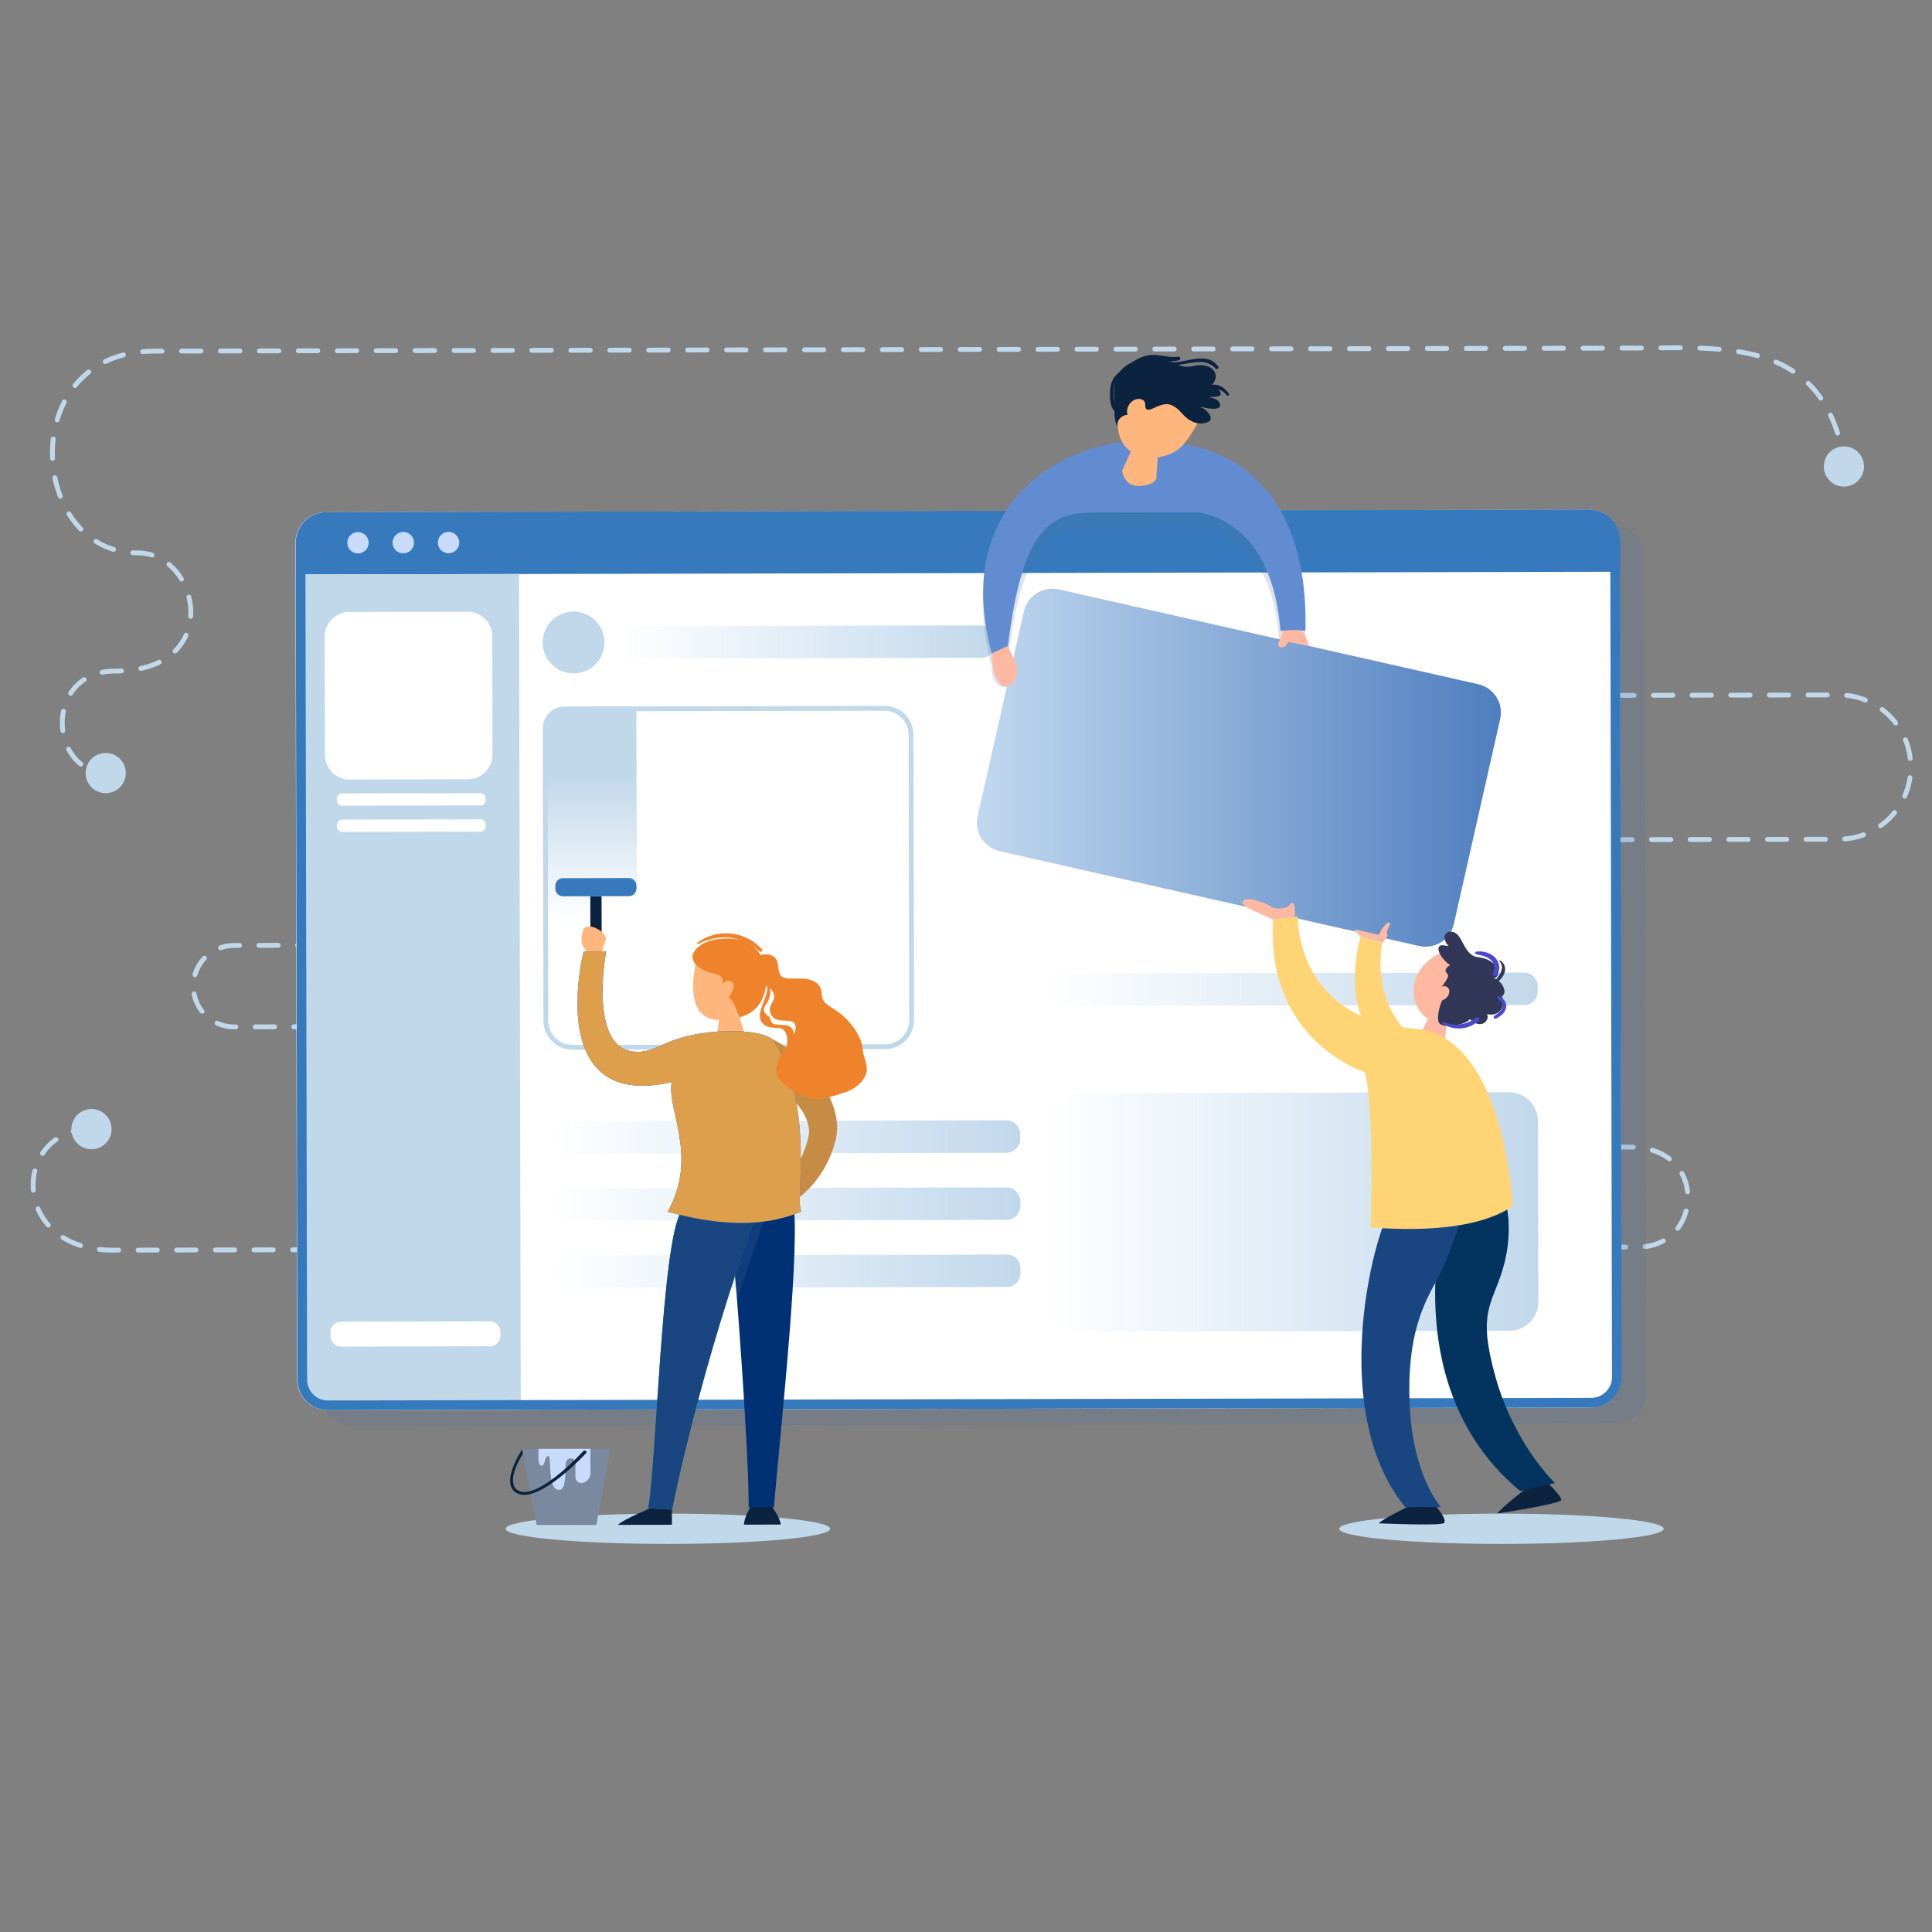 <?xml version="1.0" encoding="utf-8"?>
<!-- Generator: Adobe Illustrator 21.0.0, SVG Export Plug-In . SVG Version: 6.00 Build 0)  -->
<svg version="1.1" id="Layer_1" xmlns="http://www.w3.org/2000/svg" xmlns:xlink="http://www.w3.org/1999/xlink" x="0px" y="0px"
	 viewBox="0 0 400 400" enable-background="new 0 0 400 400" xml:space="preserve">
<rect x="0" y="0" width="400" height="400" fill="#808080" stroke="none"/>
<ellipse fill="#C1D8EB" cx="138.28" cy="316.516" rx="33.591" ry="3.139"/>
<ellipse fill="#C1D8EB" cx="310.857" cy="316.516" rx="33.591" ry="3.139"/>
<g>
	<g>
		<path fill="none" stroke="#C1D8EB" stroke-linecap="round" stroke-linejoin="round" d="M381.83,95.553
			c-0.11-0.675-0.231-1.33-0.363-1.967"/>
		<path fill="none" stroke="#C1D8EB" stroke-linecap="round" stroke-linejoin="round" stroke-dasharray="4.03,4.03" d="
			M380.452,89.682c-6.249-19.569-25.085-17.651-42.129-17.616c-18.59,0.038-306.395,0.632-306.395,0.632
			c-28.922,0.06-26.123,41.814-3.476,41.767c13.02-0.027,17.971,24.422-4.541,24.469c-13.258,0.027-13.918,16.526-5.348,20.376"/>
		<path fill="none" stroke="#C1D8EB" stroke-linecap="round" stroke-linejoin="round" d="M20.468,159.917
			c0.627,0.125,1.29,0.191,1.989,0.19"/>
	</g>
</g>
<ellipse transform="matrix(0.986 -0.168 0.168 0.986 -26.59 5.96)" fill="#C1D8EB" cx="21.904" cy="160.017" rx="4.162" ry="4.162"/>
<ellipse transform="matrix(0.179 -0.984 0.984 0.179 218.285 455)" fill="#C1D8EB" cx="381.833" cy="96.678" rx="4.162" ry="4.162"/>
<path fill="none" stroke="#C1D8EB" stroke-linecap="round" stroke-linejoin="round" stroke-miterlimit="10" stroke-dasharray="4" d="
	M310.333,144.02l70.304-0.145c8.25-0.017,14.952,6.657,14.969,14.907v0c0.017,8.25-6.657,14.952-14.907,14.969l-48.091,0.099"/>
<path fill="none" stroke="#C1D8EB" stroke-linecap="round" stroke-linejoin="round" stroke-miterlimit="10" stroke-dasharray="4" d="
	M97.607,195.641l-49.167,0.101c-4.657,0.01-8.424,3.792-8.414,8.449l0,0c0.01,4.657,3.792,8.424,8.449,8.414l14.336-0.03"/>
<path fill="none" stroke="#C1D8EB" stroke-linecap="round" stroke-linejoin="round" stroke-miterlimit="10" stroke-dasharray="4" d="
	M19.131,233.717c-16.844,0.035-17.195,25.159,4.237,25.115c21.432-0.044,302.587-0.624,315.845-0.652s14.658-20.712-1.733-20.678
	c-32.617,0.067-33.7-15.489-15.59-15.526"/>
<ellipse transform="matrix(0.986 -0.168 0.168 0.986 -39.025 6.516)" fill="#C1D8EB" cx="18.969" cy="233.717" rx="4.162" ry="4.162"/>
<ellipse transform="matrix(0.986 -0.168 0.168 0.986 -32.818 57.958)" fill="#0B43A4" cx="325.863" cy="222.788" rx="4.162" ry="4.162"/>
<path opacity="0.2" fill="#5275A0" d="M334.5,294.727l-261.528,0.54c-3.489,0.007-6.324-2.816-6.331-6.305l-0.358-173.257
	c-0.007-3.489,2.816-6.324,6.305-6.331l261.528-0.54c3.489-0.007,6.324,2.816,6.331,6.305l0.358,173.257
	C340.812,291.886,337.989,294.72,334.5,294.727z"/>
<path fill="#FFFFFF" d="M329.379,291.417l-261.528,0.54c-3.489,0.007-6.324-2.816-6.331-6.305l-0.357-173.257
	c-0.007-3.489,2.815-6.324,6.305-6.331l261.528-0.54c3.489-0.007,6.324,2.816,6.331,6.305l0.358,173.257
	C335.69,288.575,332.868,291.41,329.379,291.417z"/>
<path fill="#3679BC" d="M328.57,105.527l-260.409,0.538c-3.798,0.008-6.871,3.093-6.863,6.891l0.012,5.98l274.163-0.566l-0.012-5.98
	C335.453,108.592,332.368,105.519,328.57,105.527z"/>
<path fill="#C1D8EB" d="M68.474,291.957l39.346-0.081l-0.357-173.035l-46.223,0.095l0.343,166.166
	C61.591,288.896,64.676,291.964,68.474,291.957z"/>
<g>
	<path fill="#3679BC" d="M329.073,107.526c2.375,0,4.312,1.933,4.317,4.309l0.358,173.257c0.005,2.381-1.928,4.322-4.309,4.327
		l-261.537,0.54c-2.376,0-4.313-1.933-4.317-4.309l-0.358-173.257c-0.002-1.153,0.445-2.239,1.258-3.056
		c0.814-0.817,1.897-1.269,3.051-1.271l261.523-0.54H329.073 M329.072,105.526c-0.004,0-0.009,0-0.013,0l-261.528,0.54
		c-3.489,0.007-6.312,2.842-6.305,6.331l0.358,173.257c0.007,3.485,2.834,6.305,6.317,6.305c0.004,0,0.009,0,0.013,0l261.528-0.54
		c3.489-0.007,6.312-2.842,6.305-6.331L335.39,111.83C335.382,108.345,332.556,105.525,329.072,105.526L329.072,105.526z"/>
</g>
<path fill="#FFFFFF" d="M101.45,278.73l-30.853,0.064c-1.191,0.002-2.159-0.961-2.161-2.152l-0.002-0.831
	c-0.002-1.191,0.961-2.159,2.152-2.161l30.852-0.064c1.191-0.002,2.159,0.961,2.162,2.152l0.002,0.831
	C103.605,277.759,102.641,278.727,101.45,278.73z"/>
<path fill="#FFFFFF" d="M96.87,161.341l-24.48,0.051c-2.82,0.006-5.111-2.276-5.117-5.096l-0.051-24.479
	c-0.006-2.82,2.276-5.111,5.096-5.117l24.48-0.051c2.82-0.006,5.111,2.276,5.117,5.096l0.051,24.48
	C101.972,159.044,99.69,161.335,96.87,161.341z"/>
<linearGradient id="SVGID_1_" gradientUnits="userSpaceOnUse" x1="114.942" y1="235.405" x2="211.213" y2="235.405">
	<stop  offset="0" style="stop-color:#C1D8EF;stop-opacity:0"/>
	<stop  offset="1" style="stop-color:#C1D8EB"/>
</linearGradient>
<path fill="url(#SVGID_1_)" d="M208.402,238.671l-90.636,0.187c-1.556,0.003-2.82-1.255-2.823-2.811l-0.002-1.085
	c-0.003-1.556,1.256-2.82,2.812-2.823l90.634-0.187c1.556-0.003,2.82,1.255,2.823,2.811l0.002,1.086
	C211.216,237.404,209.958,238.668,208.402,238.671z"/>
<linearGradient id="SVGID_2_" gradientUnits="userSpaceOnUse" x1="128.608" y1="132.91" x2="206.015" y2="132.91">
	<stop  offset="0" style="stop-color:#C1D8EF;stop-opacity:0"/>
	<stop  offset="1" style="stop-color:#C1D8EB"/>
</linearGradient>
<path fill="url(#SVGID_2_)" d="M203.204,136.196l-71.771,0.148c-1.556,0.003-2.82-1.255-2.823-2.811l-0.002-1.085
	c-0.003-1.556,1.256-2.82,2.811-2.823l71.771-0.148c1.556-0.003,2.82,1.255,2.823,2.811l0.002,1.085
	C206.018,134.929,204.759,136.192,203.204,136.196z"/>
<linearGradient id="SVGID_3_" gradientUnits="userSpaceOnUse" x1="217.277" y1="204.816" x2="318.373" y2="204.816">
	<stop  offset="0" style="stop-color:#C1D8EF;stop-opacity:0"/>
	<stop  offset="1" style="stop-color:#C1D8EB"/>
</linearGradient>
<path fill="url(#SVGID_3_)" d="M315.562,208.078l-95.46,0.197c-1.556,0.003-2.82-1.255-2.823-2.811l-0.002-1.085
	c-0.003-1.556,1.256-2.82,2.811-2.823l95.459-0.197c1.556-0.003,2.82,1.255,2.823,2.811l0.002,1.085
	C318.376,206.811,317.118,208.075,315.562,208.078z"/>
<linearGradient id="SVGID_4_" gradientUnits="userSpaceOnUse" x1="114.97" y1="249.297" x2="211.242" y2="249.297">
	<stop  offset="0" style="stop-color:#C1D8EF;stop-opacity:0"/>
	<stop  offset="1" style="stop-color:#C1D8EB"/>
</linearGradient>
<path fill="url(#SVGID_4_)" d="M208.43,252.563l-90.635,0.187c-1.556,0.003-2.82-1.255-2.823-2.811l-0.002-1.085
	c-0.003-1.556,1.256-2.82,2.812-2.823l90.635-0.187c1.556-0.003,2.82,1.255,2.823,2.811l0.002,1.086
	C211.245,251.296,209.986,252.56,208.43,252.563z"/>
<linearGradient id="SVGID_5_" gradientUnits="userSpaceOnUse" x1="114.999" y1="263.189" x2="211.27" y2="263.189">
	<stop  offset="0" style="stop-color:#C1D8EF;stop-opacity:0"/>
	<stop  offset="1" style="stop-color:#C1D8EB"/>
</linearGradient>
<path fill="url(#SVGID_5_)" d="M208.459,266.456l-90.635,0.187c-1.556,0.003-2.82-1.255-2.823-2.811l-0.002-1.085
	c-0.003-1.556,1.256-2.82,2.812-2.823l90.635-0.187c1.556-0.003,2.82,1.255,2.823,2.811l0.002,1.085
	C211.273,265.189,210.015,266.452,208.459,266.456z"/>
<linearGradient id="SVGID_6_" gradientUnits="userSpaceOnUse" x1="217.335" y1="250.92" x2="318.505" y2="250.92">
	<stop  offset="0" style="stop-color:#C1D8EF;stop-opacity:0"/>
	<stop  offset="1" style="stop-color:#C1D8EB"/>
</linearGradient>
<path fill="url(#SVGID_6_)" d="M312.506,275.518l-89.07,0.184c-3.32,0.007-6.017-2.679-6.024-5.999l-0.077-37.357
	c-0.007-3.32,2.679-6.017,5.999-6.024l89.07-0.184c3.32-0.007,6.017,2.679,6.024,5.999l0.077,37.357
	C318.512,272.814,315.826,275.511,312.506,275.518z"/>
<ellipse transform="matrix(1 -0.002 0.002 1 -0.231 0.153)" fill="#C8DBFB" cx="74.12" cy="112.367" rx="2.216" ry="2.216"/>
<ellipse transform="matrix(1 -0.002 0.002 1 -0.231 0.172)" fill="#C8DBFB" cx="83.5" cy="112.348" rx="2.216" ry="2.216"/>
<ellipse transform="matrix(1 -0.002 0.002 1 -0.231 0.192)" fill="#C8DBFB" cx="92.879" cy="112.329" rx="2.216" ry="2.216"/>
<ellipse transform="matrix(1 -0.002 0.002 1 -0.274 0.245)" fill="#C1D8EB" cx="118.759" cy="133.01" rx="6.406" ry="6.407"/>
<path fill="#FFFFFF" d="M99.469,166.754l-28.639,0.059c-0.587,0.001-1.064-0.474-1.065-1.061l-0.001-0.41
	c-0.001-0.587,0.474-1.064,1.061-1.065l28.638-0.059c0.587-0.001,1.064,0.474,1.065,1.061l0.001,0.41
	C100.531,166.276,100.056,166.753,99.469,166.754z"/>
<path fill="#FFFFFF" d="M99.48,172.172l-28.638,0.059c-0.587,0.001-1.064-0.474-1.065-1.061l-0.001-0.41
	c-0.001-0.587,0.473-1.064,1.061-1.065l28.639-0.059c0.587-0.001,1.064,0.474,1.065,1.061l0.001,0.41
	C100.542,171.694,100.067,172.171,99.48,172.172z"/>
<linearGradient id="SVGID_7_" gradientUnits="userSpaceOnUse" x1="122.115" y1="190.507" x2="122.115" y2="160.852">
	<stop  offset="0" style="stop-color:#FFFFFF"/>
	<stop  offset="1" style="stop-color:#C1D8EB"/>
</linearGradient>
<path fill="url(#SVGID_7_)" d="M131.841,183.629l-8.025,0.081l0.059,33.619l-6.924,0.014c-2.443,0.005-4.428-1.972-4.433-4.415
	l-0.128-62.169c-0.005-2.469,1.993-4.475,4.462-4.48l14.903-0.038L131.841,183.629z"/>
<g>
	<path fill="#C1D8EB" d="M183.112,146.142v1c2.757,0,5.005,2.244,5.011,5.001l0.122,59.041c0.006,2.763-2.238,5.016-5.001,5.022
		l-64.718,0.134c-2.758,0-5.006-2.244-5.011-5.001l-0.122-59.041c-0.006-2.763,2.238-5.016,5.001-5.022l64.708-0.134
		L183.112,146.142 M183.111,146.142c-0.004,0-0.009,0-0.013,0l-64.707,0.134c-3.32,0.007-6.006,2.704-5.999,6.024l0.122,59.041
		c0.007,3.316,2.697,5.999,6.011,5.999c0.004,0,0.009,0,0.013,0l64.707-0.134c3.32-0.007,6.006-2.704,5.999-6.024l-0.122-59.041
		C189.116,148.825,186.426,146.141,183.111,146.142L183.111,146.142z"/>
</g>
<linearGradient id="SVGID_8_" gradientUnits="userSpaceOnUse" x1="202.244" y1="158.94" x2="310.748" y2="158.94">
	<stop  offset="0" style="stop-color:#C1D8EF"/>
	<stop  offset="1" style="stop-color:#4F7EBF"/>
</linearGradient>
<path fill="url(#SVGID_8_)" d="M293.811,195.857l-86.879-19.635c-3.238-0.732-5.27-3.951-4.539-7.189l9.599-42.471
	c0.732-3.238,3.951-5.27,7.189-4.539l86.879,19.635c3.238,0.732,5.27,3.951,4.538,7.189L301,191.318
	C300.268,194.557,297.05,196.589,293.811,195.857z"/>
<polygon fill="#7A88A0" points="123.467,315.717 111.096,315.742 108.069,299.981 126.429,299.943 "/>
<path fill="#C8DBFB" d="M111.494,299.974c0.003,1.286-0.243,3.445,0.614,3.477c0.856,0.032,0.502-2.049,1.478-1.993
	c0.623,0.036-0.29,6.848,2.065,7.012c1.619,0.113,1.323-3.341,1.49-5.502c0.113-1.463,1.986-1.176,2.001-0.208
	c0.017,1.082-0.052,1.807,0,3.039c0.088,2.057,3.25,1.511,3.137-1.238c-0.113-2.749-0.007-4.608-0.007-4.608L111.494,299.974z"/>
<path fill="#0C2340" d="M108.532,309.494c-0.253,0.001-0.497-0.024-0.731-0.076c-0.911-0.201-1.551-0.68-1.901-1.424
	c-1.261-2.674,2.06-7.684,2.189-7.907l0.173,0.902c-0.03,0.052-2.917,4.359-1.783,6.761c0.27,0.571,0.749,0.926,1.466,1.085
	c0.198,0.043,0.406,0.064,0.621,0.064c4.455-0.008,12.072-8.313,12.156-8.408c0.311-0.374,0.894-0.022,0.687,0.293
	C121.06,301.184,113.321,309.483,108.532,309.494z"/>
<path opacity="0.2" fill="#5275A0" d="M238.533,93.956c-17.582-0.672-41.788,12.331-33.201,44.124
	c-0.186,2.689,1.423,4.606,3.135,4.081c1.712-0.525,0.203-5.62,0.203-5.62c2.927-23.638,8.404-27.728,17.699-27.643l21.808-0.045
	c5.389,0.794,15.187,4.564,16.657,23.486l5.429,1.003C270.686,119.675,267.377,95.059,238.533,93.956z"/>
<path fill="#628CD2" d="M238.533,91.187c-17.582-0.672-41.788,12.331-33.201,44.124l3.338-1.539
	c2.927-23.638,8.404-27.728,17.699-27.643l21.808-0.045c5.389,0.794,15.449,5.577,16.919,24.5l5.167-0.011
	C270.686,116.906,267.377,92.29,238.533,91.187z"/>
<path fill="#FFB67C" d="M234.936,91.705l-2.611,5.74c0,0,0.312,3.233,3.484,3.165c3.172-0.068,3.596-1.533,3.596-1.533l0.413-6.59
	L234.936,91.705z"/>
<path fill="#FFB67C" d="M248.36,86.917c-2.977,5.263-4.296,6.901-8.188,7.691c-5.041,1.024-10.693-2.375-8.066-10.754
	c2.142-6.833,5.386-5.78,8.562-5.522C243.844,78.591,251.576,81.232,248.36,86.917z"/>
<path fill="#0C2340" d="M236.527,82.765c-0.791-0.412-1.809-0.062-2.423,0.585c-0.631,0.665-0.937,1.661-0.667,2.538
	c-1.219,0.018-2.289,1.212-2.172,2.426c-0.832-1.942-0.382-3.962-0.547-5.95c-0.165-1.988,0.053-4.148,1.342-5.671
	c0.528-0.624,1.209-1.105,1.931-1.488c2.742-1.457,6.187-1.506,8.969-0.127c0.576,0.286,2.02,1.195,4.035,0.708
	c3.841-0.929,6.088,1.668,3.78,4.101c0.741,0.268,1.554,0.598,1.89,1.311c0.086,0.182,0.13,0.411,0.016,0.576
	c-0.08,0.116-0.219,0.173-0.352,0.218c-0.647,0.218-1.348,0.274-2.021,0.161c0.259,0.22,1.684,0.306,2.114,1.135
	c1.145,2.206-3.392,1.092-4.083,0.871c0.79,0.148,2.861,1.801,2.198,2.936c-0.131,0.224-2.928,1.854-5.868-1.561
	c-0.684-0.794-1.537-1.528-2.55-1.798c-0.794-0.212-1.626,0.082-2.396,0.371c-0.562,0.211-1.996,1.084-2.407,0.565
	C236.862,84.1,237.443,83.221,236.527,82.765z"/>
<path fill="#FFB9A3" d="M265.652,130.589c-0.779,2.682-1.568,2.949-0.623,3.376c0.945,0.427,1.709-1.076,1.709-1.076l4.362,0.867
	c0,0-0.984-2.833-1.671-3.175C268.741,130.24,265.652,130.589,265.652,130.589z"/>
<path fill="#FFB9A3" d="M208.67,133.773c0.569,1.415,0.727,1.424,1.521,3.126c1.517,3.251-2.037,8.392-4.243,2.779
	c-0.605-1.539-0.616-4.366-0.616-4.366L208.67,133.773z"/>
<g>
	<g>
		<path fill="#0C2340" d="M242.738,75.572c2.971,0.168,6.604-1.922,8.954,0.754c0.249,0.284,0.744-0.091,0.528-0.407
			c-2.225-3.248-6.402-0.842-9.481-0.917C242.369,74.993,242.373,75.552,242.738,75.572L242.738,75.572z"/>
		<path fill="#0C2340" d="M243.922,73.843c-2.039,0.335-4.004-0.621-6.048-0.299c-1.667,0.263-3.168,1.113-4.416,2.222
			c-0.367,0.326,0.111,0.947,0.525,0.681c1.761-1.134,3.418-2.141,5.605-1.979c1.595,0.118,2.952,0.586,4.533,0.099
			C244.591,74.421,244.39,73.766,243.922,73.843L243.922,73.843z"/>
		<path fill="#0C2340" d="M232.325,76.645c-1.455,0.891-2.291,2.093-2.464,3.827c-0.124,1.236-0.165,4.12,1.111,4.797
			c0.348,0.184,0.697-0.254,0.421-0.546c-0.775-0.821-0.849-2.957-0.794-3.987c0.084-1.558,0.732-2.75,1.963-3.686
			C232.794,76.873,232.59,76.482,232.325,76.645L232.325,76.645z"/>
		<path fill="#0C2340" d="M254.422,81.549c-0.724-1.278-2.684-2.501-4.125-1.615c-0.259,0.159-0.14,0.536,0.15,0.553
			c0.628,0.038,1.206-0.057,1.824,0.13c0.693,0.21,1.276,0.605,1.699,1.196C254.163,82.082,254.591,81.847,254.422,81.549
			L254.422,81.549z"/>
	</g>
</g>
<path fill="#C68C46" d="M157.672,214.158c9.218,3.386,17.224,13.963,15.387,21.649c-2.075,8.682-8.065,12.427-8.065,12.427
	l-1.887-3.486c0,0,4.789-7.487,4.373-11.022c-0.666-5.662-7.817-9.444-7.817-9.444L157.672,214.158z"/>
<path fill="#0C2340" d="M134.977,312.135c0,0-5.661,2.286-7.077,3.577l11.214-0.022l-0.008-3.563L134.977,312.135z"/>
<path fill="#0C2340" d="M159.757,311.917c0,0,1.607,1.863,1.903,3.729l-7.652,0.015c0.132-1.29,0.681-2.526,1.427-3.735
	L159.757,311.917z"/>
<path fill="#003174" d="M160.222,312.083l-5.224,0.009c0.104-6.154-1.165-27.127-2.39-42.807
	c-0.721-9.196-1.434-16.584-1.851-18.079l2.799-0.617l10.561-2.347C165.924,256.499,161.752,294.412,160.222,312.083z"/>
<path fill="#009790" d="M141.023,250.874c-4.074,6.418-5.129,52.796-6.834,61.393l4.954,0.281c0,0,5.69-29.241,17.809-62.113
	L141.023,250.874z"/>
<path opacity="0.2" fill="#5275A0" d="M159.04,250.432c-2.39,6.493-4.537,12.847-6.432,18.853
	c-0.721-9.196-1.434-16.584-1.851-18.079l2.799-0.617L159.04,250.432z"/>
<path fill="#194580" d="M141.023,250.874c-4.074,6.418-5.129,52.796-6.834,61.393l4.954,0.281c0,0,5.69-29.241,17.809-62.113
	L141.023,250.874z"/>
<path fill="#FFB67C" d="M144.137,199.099c0,0-3.172,12.086,4.751,12.07l-0.47,3.089l6.017,0.658l-1.3-4.304
	c0,0,1.19-7.599,1.269-8.971C154.553,199.078,147.372,194.562,144.137,199.099z"/>
<rect x="122.219" y="185.552" transform="matrix(1 -0.002 0.002 1 -0.376 0.244)" fill="#0C2340" width="2.335" height="9.865"/>
<path fill="#3679BC" d="M130.205,185.539l-13.659,0.027c-0.868,0.002-1.572-0.7-1.574-1.568l-0.001-0.605
	c-0.002-0.868,0.7-1.573,1.568-1.575l13.658-0.027c0.868-0.002,1.572,0.7,1.574,1.568l0.001,0.605
	C131.775,184.832,131.073,185.537,130.205,185.539z"/>
<path fill="#FFB67C" d="M121.579,197.992c-0.063-2.238-1.908-1.652-0.892-5.302c0.629-2.257,5.29,0.362,4.71,1.928
	c-0.58,1.566-1.249,4.041-1.249,4.041L121.579,197.992z"/>
<path fill="#0056EC" d="M148.944,213.546c-11.847,0.785-12.627,4.777-17.929,4.153c-7.847-0.925-6.474-15.496-5.504-20.723
	l-4.687,0.009c0,0-8.448,33.197,18.235,27.059c-1.024,5.815,5.611,15.312-0.823,26.837c10.13,2.751,19.581,3.426,27.674-0.055
	c-1.417-1.908,2.905-21.197-5.557-35.081C158.702,213.033,149.812,213.488,148.944,213.546z"/>
<path fill="#DD9F4B" d="M148.944,213.546c-11.847,0.785-12.627,4.777-17.929,4.153c-7.847-0.925-6.474-15.496-5.504-20.723
	l-4.687,0.009c0,0-8.448,33.197,18.235,27.059c-1.024,5.815,5.611,15.312-0.823,26.837c10.13,2.751,19.581,3.426,27.674-0.055
	c-1.417-1.908,2.905-21.197-5.557-35.081C158.702,213.033,149.812,213.488,148.944,213.546z"/>
<path fill="#EF832B" d="M147.312,201.415c0.772,0.197,1.672,0.346,2.085,1.002c0.268,0.425,0.249,0.956,0.223,1.452
	c0.142-0.519,0.717-0.894,1.273-0.83c0.556,0.064,1.022,0.559,1.032,1.095c0.005,0.252-0.079,0.498-0.171,0.733
	c-0.231,0.587-0.527,1.15-0.882,1.678c0.969,0.356,1.779,3.187,2.263,4.066c1.627-0.407,5.248-1.806,5.564-7.57
	c0.147-2.685-0.671-5.899-3.584-7.687c-2.057-1.263-5.471-1.281-7.826-0.679c-1.91,0.488-4.957,2.395-3.536,4.625
	C144.47,200.425,146.037,201.089,147.312,201.415z"/>
<path fill="#EF832B" d="M157.46,197.745c1.103-0.367,2.501-0.173,3.164,0.749c0.517,0.719,0.47,1.662,0.637,2.52
	c0.08,0.413,0.227,0.836,0.548,1.121c0.383,0.341,0.94,0.423,1.462,0.451c1.275,0.068,2.567-0.093,3.824,0.12
	c1.257,0.213,2.543,0.924,2.901,2.099c0.198,0.65,0.09,1.364,0.327,2.002c0.356,0.957,1.375,1.501,2.263,2.057
	c1.888,1.183,3.491,2.779,4.653,4.631c0.736,1.173,1.302,2.475,1.391,3.841c0.089,1.366,1.074,3.169,0.811,4.514
	c-0.283,1.451-1.71,3.413-4.528,4.32c-4.87,1.567-6.413,2.246-11.079-0.527c-0.563-0.335-1.662-1.473-2.171-1.879
	c-0.399-0.319-0.652-0.781-0.791-1.261c-0.389-1.34,0.061-2.782,0.76-4.001c0.699-1.218,1.642-2.295,2.353-3.507
	c0.428-0.728,0.777-1.537,0.737-2.372c-0.015-0.312-0.094-0.638-0.321-0.862c-0.197-0.194-0.478-0.286-0.755-0.34
	c-1.024-0.201-2.151,0.012-3.08-0.449c-0.903-0.447-1.398-1.538-1.124-2.476c0.183-0.627,0.658-1.155,0.793-1.793
	c0.195-0.917-0.381-1.861-1.18-2.398s-1.784-0.745-2.746-0.904c-0.474-0.078-0.971-0.155-1.356-0.432
	c-0.475-0.341-0.694-0.938-0.687-1.508C154.287,199.658,155.756,198.312,157.46,197.745z"/>
<g>
	<g>
		<path fill="#EF832B" d="M156.58,202.625c5.587,1.23-1.308,6.605,1.398,9.329c0.783,0.789,1.846,0.831,2.894,0.842
			c2.09,0.023,2.269,2.022,2.05,3.86c-0.056,0.474-0.277,0.962-0.337,1.458c-0.044,0.369,0.56,0.442,0.645,0.087
			c0.338-1.417,1.653-3.201,1.031-4.722c-0.662-1.618-2.024-1.111-3.388-1.392c-0.798,0.115-1.304-0.388-1.519-1.51
			c-1.343-0.8-1.541-1.733-0.593-2.797c0.121-0.273,0.296-0.538,0.392-0.821c0.265-0.782,0.491-1.476,0.296-2.32
			c-0.312-1.352-1.48-2.149-2.772-2.36C156.452,202.242,156.351,202.575,156.58,202.625L156.58,202.625z"/>
	</g>
</g>
<g>
	<g>
		<path fill="#EF832B" d="M144.518,195.445c4.564-2.236,8.915-1.775,12.803,1.542c0.301,0.257,0.702-0.137,0.436-0.436
			c-3.361-3.797-9.338-4.465-13.382-1.348C144.235,195.31,144.351,195.526,144.518,195.445L144.518,195.445z"/>
	</g>
</g>
<polygon fill="#FFB9A3" points="296.323,209.607 294.363,213.545 299.15,215.503 299.661,210.968 "/>
<path fill="#FFB9A3" d="M299.212,196.785c-10.858,4.726-6.409,16.181,0.2,14.836c3.217-0.655,4.846-11.013,4.846-11.013
	L299.212,196.785z"/>
<path fill="#323657" d="M302.819,195.155c-0.357-0.665-0.695-1.372-1.284-1.845c-0.588-0.473-1.52-0.623-2.073-0.109
	c-0.73,0.679-0.303,1.95,0.437,2.619c-0.637,0.077-1.393-0.363-1.862,0.075c-0.355,0.332-0.232,0.92-0.028,1.361
	c0.479,1.038,1.261,1.935,2.225,2.55c-0.551,0.313-1.189,0.918-0.859,1.458c0.091,0.15,0.245,0.253,0.335,0.404
	c0.21,0.351,0.007,0.797-0.205,1.147c-0.343,0.565-0.712,1.114-1.107,1.644c0.373-0.512,1.283-0.302,1.556,0.27
	s0.036,1.277-0.387,1.749c-0.235,0.262-0.533,0.48-0.876,0.559c-0.299,0.069-1.614,4.137-0.587,4.934
	c1.268,0.985,5.584,0.13,6.207-0.983c0.624,0.677,1.538,1.19,2.442,1.011c0.903-0.179,1.593-1.294,1.105-2.075
	c0.976,0.36,2.164,0.043,2.83-0.756c0.666-0.8,0.764-2.025,0.234-2.92c0.532-0.161,0.639-0.881,0.503-1.419
	c-0.275-1.091-1.164-2.004-2.247-2.309c0.549,0.009,0.986-0.544,1.012-1.093c0.026-0.549-0.26-1.067-0.606-1.494
	c-1.02-1.257-2.227-1.593-3.733-1.783C304.331,197.957,303.492,196.407,302.819,195.155z"/>
<path fill="#0C2340" d="M292.644,311.381c0,0-6.353,3.05-7.205,4.001c0,0,12.499,0.562,13.478-0.028
	c0.978-0.59-2.001-3.982-2.001-3.982L292.644,311.381z"/>
<path fill="#0C2340" d="M316.277,307.932c0,0-5.584,4.299-6.221,5.406c0,0,13.18-1.957,13.18-2.817c0-0.861-2.782-3.482-2.782-3.482
	L316.277,307.932z"/>
<path fill="#03345F" d="M298.787,252.483c-0.235,1.292-8.932,35.629,15.954,56.215l7.209-1.653c0,0-8.39-7.869-12.344-22.03
	c-3.739-13.391-0.769-14.705,1.473-22.08c2.482-8.164,0.635-14.09,0.635-14.09L298.787,252.483z"/>
<path fill="#194580" d="M286.893,252.379c-3.945,9.428-10.719,41.561,4.044,59.653l7.372-0.015c0,0-5.807-6.365-6.456-21.13
	c-0.649-14.766,3.105-21.248,5.753-26.12c2.648-4.872,5.098-13.152,5.098-13.152L286.893,252.379z"/>
<path fill="#FFD474" d="M281.691,193.925c-1.959,6.905-2.603,19.662,7.207,24.801l6.566-1.6c0,0-11.836-6.206-9.301-21.89
	L281.691,193.925z"/>
<path fill="#FFD474" d="M263.603,190.391l5.097-0.629c0,0-0.613,21.402,24.104,23.204c18.867,1.376,20.35,36.782,20.35,36.782
	c-6.084,4.096-16.293,5.336-29.374,4.397c0,0,0.837-25.259-1.241-32.174C282.539,221.972,262.003,215.511,263.603,190.391z"/>
<path fill="#FFB9A3" d="M257.371,186.507c-0.863,1,2.739,2.268,6.231,3.885l4.473-0.552c0,0,0.052-0.894-0.004-1.825
	c-0.056-0.931-0.523-1.462-1.053-0.663s-2.792,1.07-3.858,0.341C262.096,186.963,258.234,185.507,257.371,186.507z"/>
<path fill="#FFB9A3" d="M281.691,193.925c-1.639-1.612-1.203-1.513-1.203-1.513l4.999,1.13c0,0,1.099-2.439,2.03-2.507
	c0.931-0.068-0.702,1.681-0.328,2.329c0.374,0.648-1.025,1.873-1.025,1.873L281.691,193.925z"/>
<g>
	<g>
		<path fill="#4A49CA" d="M305.616,197.547c1.01,0.288,2.051,0.381,2.891,1.08c0.815,0.678,1.188,1.828,0.6,2.772
			c-0.326,0.523,0.449,0.928,0.803,0.469c0.799-1.037,0.578-2.466-0.222-3.445c-0.905-1.107-2.618-1.592-4.001-1.406
			C305.405,197.055,305.299,197.456,305.616,197.547L305.616,197.547z"/>
	</g>
</g>
<g>
	<g>
		<path fill="#4A49CA" d="M310.125,206.821c0.658,0.389,1.219,1.02,0.933,1.835c-0.266,0.759-1.047,1.214-1.664,1.657
			c-0.348,0.249-0.051,0.782,0.339,0.58c0.959-0.495,1.962-1.212,2.104-2.372c0.124-1.013-0.552-1.786-1.396-2.239
			C310.086,206.091,309.777,206.616,310.125,206.821L310.125,206.821z"/>
	</g>
</g>
<g>
	<g>
		<path fill="#4A49CA" d="M298.716,211.991c2.293,1.461,5.623,1.246,7.513-0.805c0.265-0.288-0.09-0.823-0.44-0.571
			c-2.115,1.524-4.442,2.013-6.907,0.983C298.649,211.501,298.52,211.866,298.716,211.991L298.716,211.991z"/>
	</g>
</g>
<g>
	<g>
		<path fill="#323657" d="M310.436,199.036c1.292,1.278-0.077,2.995-0.908,4.079c-0.199,0.26,0.214,0.538,0.436,0.336
			c0.777-0.709,1.537-1.485,1.633-2.593c0.071-0.826-0.279-1.614-1.023-2C310.462,198.8,310.341,198.942,310.436,199.036
			L310.436,199.036z"/>
	</g>
</g>
</svg>
